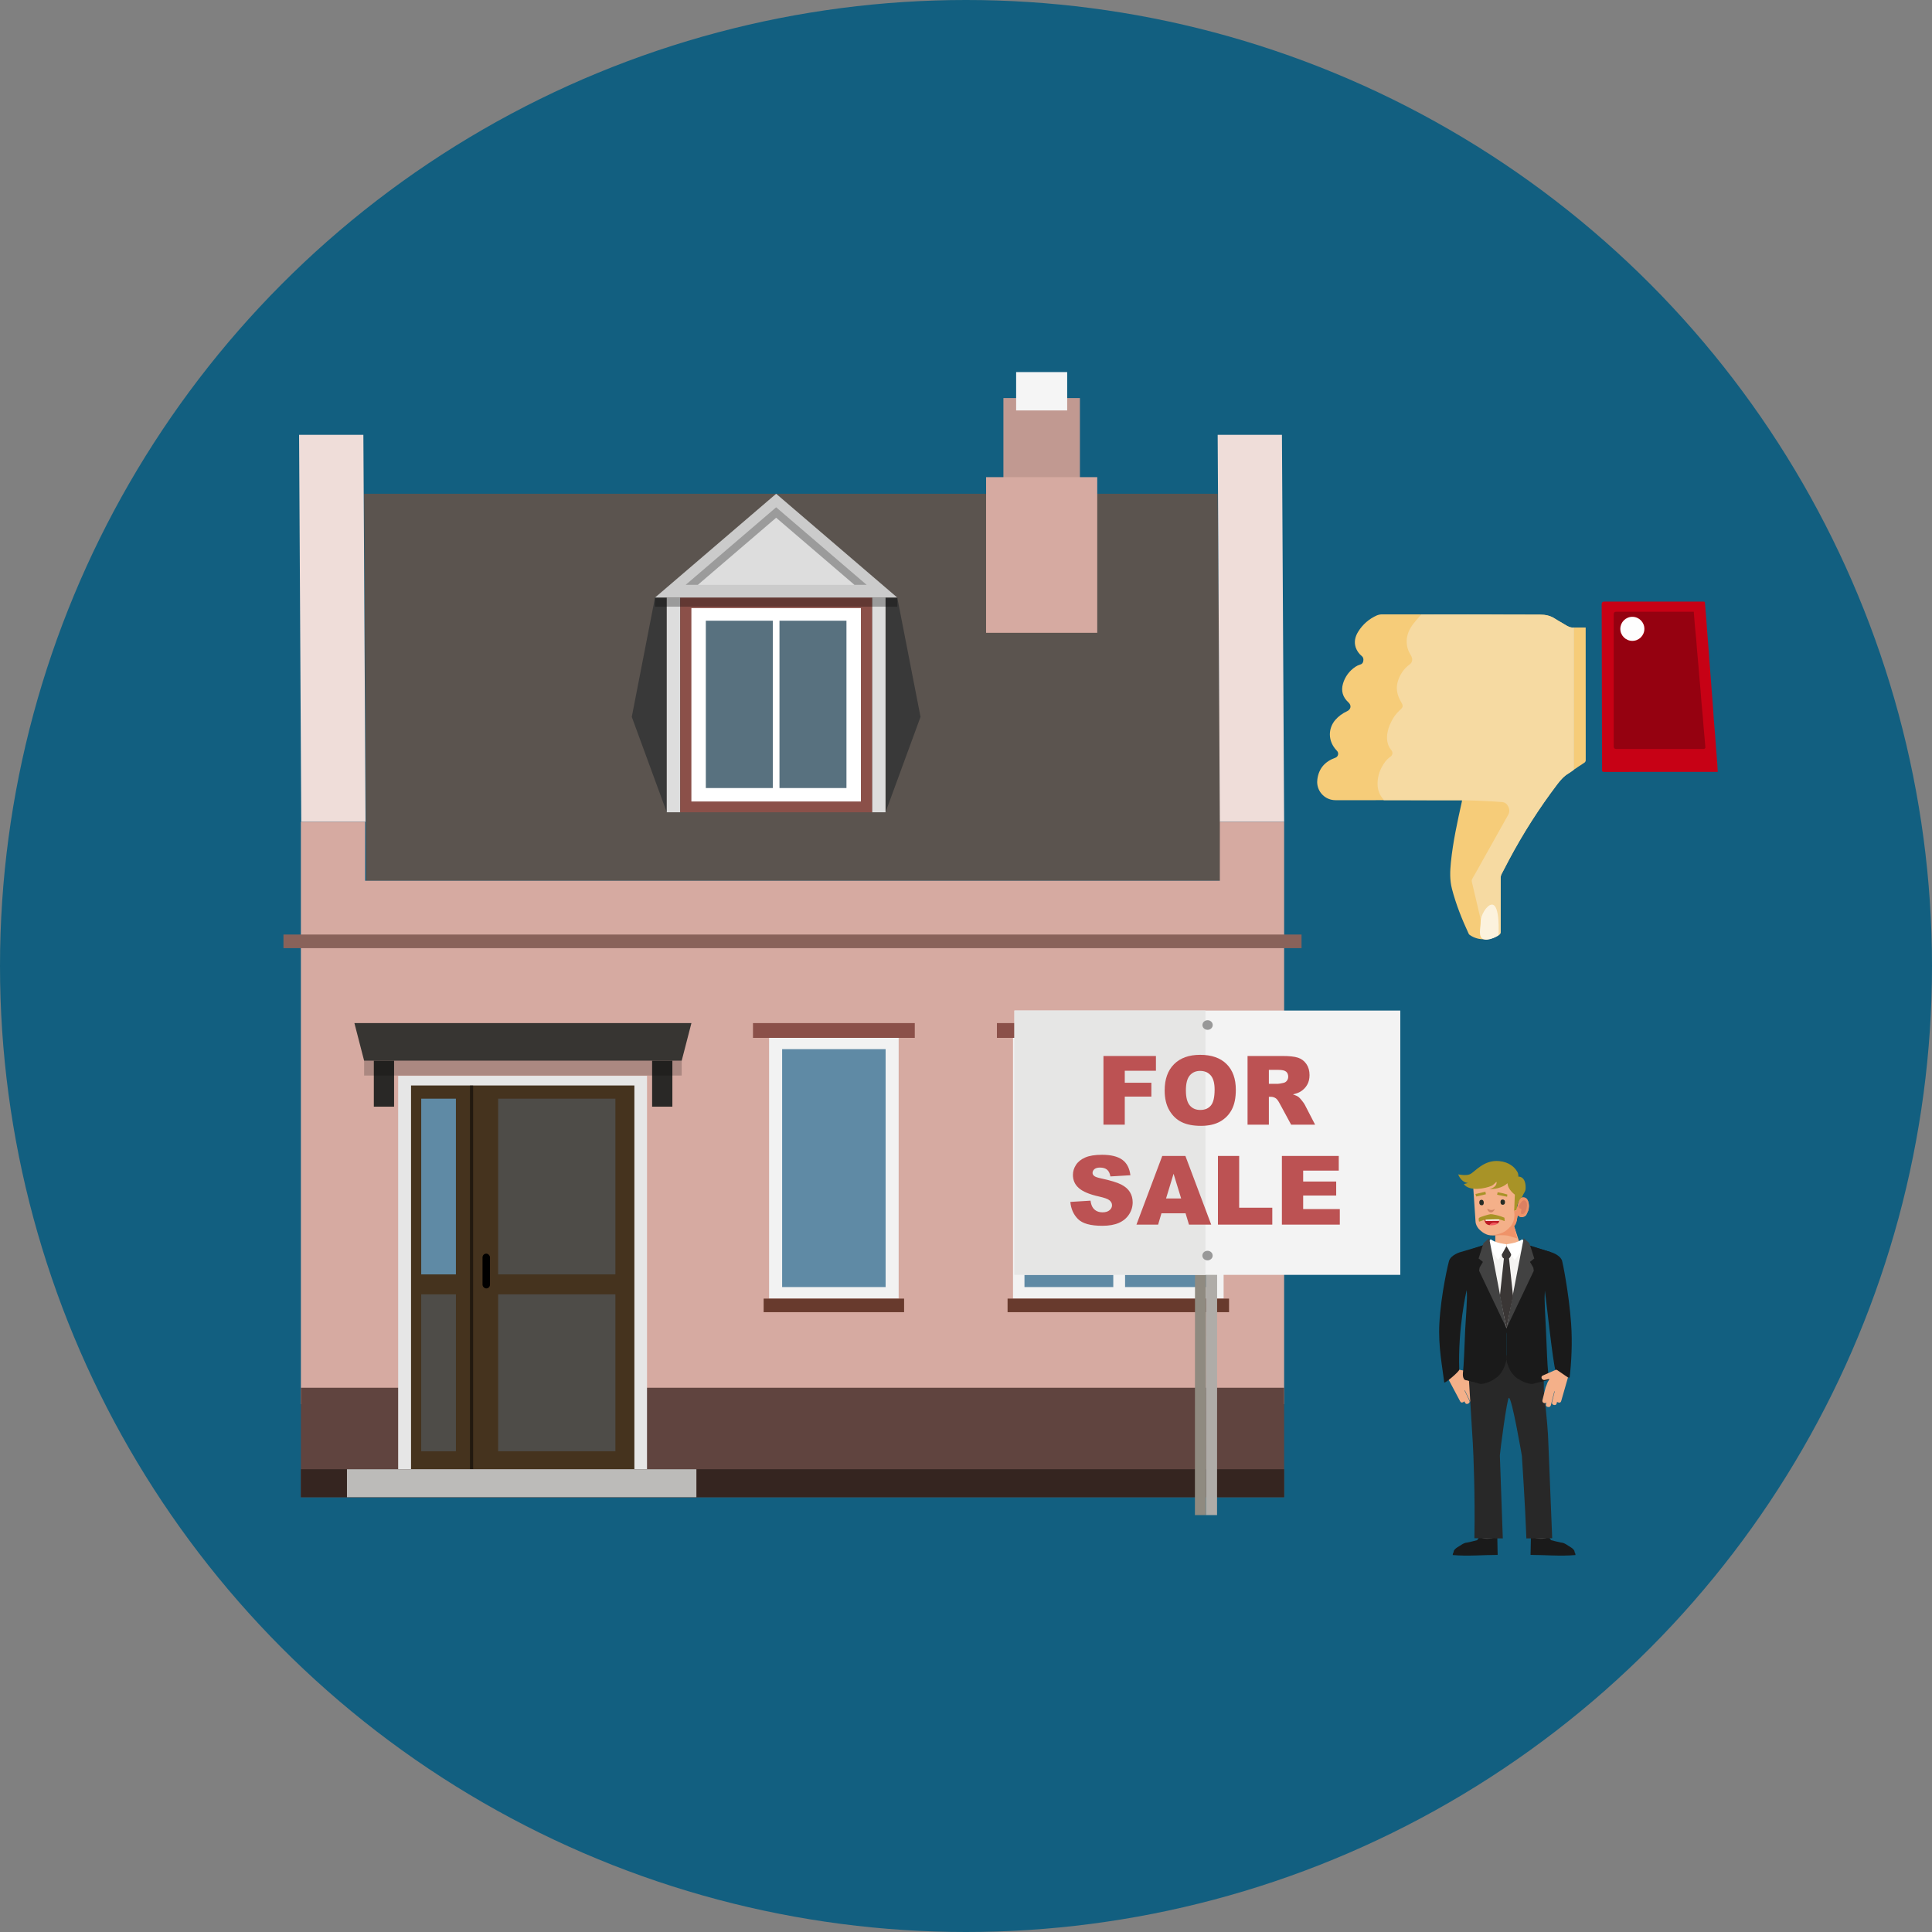 <?xml version="1.0" encoding="UTF-8"?><svg id="text" xmlns="http://www.w3.org/2000/svg" width="160" height="160" xmlns:xlink="http://www.w3.org/1999/xlink" viewBox="0 0 160 160"><rect x="0" y="0" width="160" height="160" fill="#808080" stroke="none"/><defs><style>.cls-1{fill:#efddd9;}.cls-1,.cls-2,.cls-3,.cls-4,.cls-5,.cls-6,.cls-7,.cls-8,.cls-9,.cls-10,.cls-11,.cls-12,.cls-13,.cls-14,.cls-15,.cls-16,.cls-17,.cls-18,.cls-19,.cls-20,.cls-21,.cls-22,.cls-23,.cls-24,.cls-25,.cls-26,.cls-27,.cls-28,.cls-29,.cls-30,.cls-31,.cls-32,.cls-33,.cls-34,.cls-35,.cls-36,.cls-37,.cls-38,.cls-39,.cls-40,.cls-41,.cls-42,.cls-43,.cls-44,.cls-45,.cls-46,.cls-47,.cls-48,.cls-49,.cls-50,.cls-51,.cls-52,.cls-53,.cls-54,.cls-55,.cls-56,.cls-57,.cls-58{stroke-width:0px;}.cls-1,.cls-11,.cls-18,.cls-19,.cls-28,.cls-29,.cls-32,.cls-35,.cls-39,.cls-41,.cls-46,.cls-49,.cls-56,.cls-58{fill-rule:evenodd;}.cls-2{fill:#fefefe;}.cls-59{opacity:.7;}.cls-3{fill:#fcf2dd;}.cls-4{fill:#683a2d;}.cls-5{fill:#f3f3f3;}.cls-6{fill:#bd1b25;}.cls-60{opacity:.5;}.cls-7{fill:#535353;}.cls-8{fill:#f4b089;}.cls-9{fill:#f5f4f2;}.cls-10{fill:#a89327;}.cls-11,.cls-27{fill:#ddd;}.cls-12{fill:#e6e6e6;}.cls-14,.cls-18{opacity:.3;}.cls-15{fill:#3a3635;}.cls-16{fill:#8b5049;}.cls-17{fill:#1a1a1a;}.cls-19{fill:#5b544f;}.cls-20{fill:#bc5253;}.cls-21{fill:#989898;}.cls-22{fill:#e6e6e5;}.cls-23{fill:#f6cc79;}.cls-24,.cls-61{fill:none;}.cls-25{fill:#8f8a80;}.cls-26{opacity:.2;}.cls-28{fill:#d6aaa1;}.cls-29{fill:#352520;}.cls-30{fill:#4e4c48;}.cls-61{stroke:#99d5ef;stroke-linecap:round;stroke-linejoin:round;stroke-width:.498px;}.cls-31{fill:#d08564;}.cls-32{fill:#60443f;}.cls-33{fill:#f6daa2;}.cls-34{fill:#afaca8;}.cls-35{fill:#cbcbcb;}.cls-36,.cls-41{fill:#fff;}.cls-37{fill:#c70115;}.cls-38{fill:#5f8aa5;}.cls-39{fill:#bcbbb9;}.cls-40{fill:#db8061;}.cls-42{fill:#45331e;}.cls-43{fill:#950110;}.cls-62{clip-path:url(#clippath);}.cls-44{fill:#f55761;}.cls-45{fill:url(#radial-gradient);}.cls-46{fill:#c19991;}.cls-47{fill:#292826;}.cls-48{fill:#424242;}.cls-49{fill:#393939;}.cls-50{fill:#89625a;}.cls-51{fill:#ef9369;}.cls-52{fill:#282828;}.cls-53{fill:#125f80;}.cls-54{fill:#272c26;}.cls-55{fill:#373532;}.cls-56{fill:#f5f5f5;}.cls-57{fill:#f2f2f2;}.cls-58{fill:#58717f;}</style><radialGradient id="radial-gradient" cx="-1864.074" cy="98.865" fx="-1864.074" fy="98.865" r=".001" gradientTransform="translate(-1517.826) rotate(-180) scale(.882 -1)" gradientUnits="userSpaceOnUse"><stop offset="0" stop-color="#8a5e3c"/><stop offset="1" stop-color="#754d29"/></radialGradient><clipPath id="clippath"><circle class="cls-24" cx="280" cy="80" r="80"/></clipPath></defs><circle class="cls-53" cx="80" cy="80" r="80"/><polygon class="cls-19" points="101.112 72.939 30.332 72.939 30.151 40.892 100.842 40.892 101.112 72.939 101.112 72.939"/><polygon class="cls-1" points="106.346 68.057 101.022 68.057 100.842 36.009 106.165 36.009 106.346 68.057 106.346 68.057"/><polygon class="cls-1" points="30.274 68.057 24.949 68.057 24.769 36.009 30.093 36.009 30.274 68.057 30.274 68.057"/><polygon class="cls-28" points="106.346 98.906 106.346 68.057 101.022 68.057 101.022 72.939 30.242 72.939 30.242 68.057 24.918 68.057 24.918 116.287 106.346 116.287 106.346 98.906"/><polygon class="cls-32" points="106.346 123.994 106.346 114.927 24.918 114.927 24.918 123.994 106.346 123.994 106.346 123.994"/><polygon class="cls-29" points="106.346 123.994 106.346 121.675 24.918 121.675 24.918 123.994 106.346 123.994 106.346 123.994"/><polygon class="cls-46" points="89.434 32.967 83.098 32.967 83.098 40.892 89.434 40.892 89.434 32.967 89.434 32.967"/><polygon class="cls-56" points="88.379 30.814 84.152 30.814 84.152 33.991 88.379 33.991 88.379 30.814 88.379 30.814"/><rect class="cls-12" x="32.973" y="89.094" width="20.609" height="32.58" transform="translate(86.556 210.768) rotate(-180)"/><g id="Symbol_9_0_Layer2_0_MEMBER_8_MEMBER_12_MEMBER_0_FILL"><path class="cls-42" d="m52.537,89.896h-18.497s0,31.778,0,31.778h18.497s0-31.778,0-31.778Z"/></g><g id="Symbol_9_0_Layer2_0_MEMBER_8_MEMBER_12_MEMBER_2_MEMBER_1_FILL"><path class="cls-30" d="m50.964,120.189v-12.997h-9.711s0,12.997,0,12.997h9.711Z"/></g><g id="Symbol_9_0_Layer2_0_MEMBER_8_MEMBER_12_MEMBER_2_MEMBER_1_FILL-2"><path class="cls-30" d="m50.964,105.54v-14.553h-9.711s0,14.553,0,14.553h9.711Z"/></g><g class="cls-60"><g id="Symbol_9_0_Layer2_0_MEMBER_8_MEMBER_12_MEMBER_2_MEMBER_1_FILL-3"><path class="cls-13" d="m39.183,121.674v-31.778s-.262,0-.262,0v31.778s.262,0,.262,0Z"/></g></g><polygon class="cls-39" points="28.734 123.994 28.734 121.675 57.673 121.675 57.673 123.994 28.734 123.994 28.734 123.994"/><rect class="cls-13" x="39.961" y="103.821" width=".617" height="2.88" rx=".309" ry=".309" transform="translate(80.539 210.522) rotate(-180)"/><g id="Symbol_9_0_Layer2_0_MEMBER_8_MEMBER_12_MEMBER_2_MEMBER_1_FILL-4"><path class="cls-30" d="m34.884,120.189v-12.997h2.872v12.997h-2.872Z"/></g><g id="Symbol_9_0_Layer2_0_MEMBER_8_MEMBER_12_MEMBER_2_MEMBER_1_FILL-5"><path class="cls-38" d="m34.884,105.54v-14.553h2.872v14.553h-2.872Z"/></g><polygon class="cls-55" points="29.35 84.728 57.261 84.728 56.456 87.84 30.154 87.84 29.35 84.728"/><rect class="cls-47" x="54.005" y="87.84" width="1.677" height="3.811" transform="translate(109.688 179.49) rotate(-180)"/><rect class="cls-47" x="30.959" y="87.84" width="1.677" height="3.811" transform="translate(63.595 179.49) rotate(-180)"/><rect class="cls-26" x="30.154" y="87.84" width="26.302" height="1.233" transform="translate(86.611 176.912) rotate(-180)"/><polygon class="cls-49" points="73.336 49.489 73.336 67.269 76.234 59.369 74.309 49.489 73.336 49.489"/><polygon class="cls-49" points="55.219 49.489 55.219 67.269 52.321 59.369 54.245 49.489 55.219 49.489"/><rect class="cls-27" x="72.222" y="49.489" width="1.114" height="17.78" transform="translate(145.558 116.758) rotate(-180)"/><rect class="cls-27" x="55.219" y="49.489" width="1.114" height="17.78" transform="translate(111.552 116.758) rotate(-180)"/><rect class="cls-16" x="56.333" y="49.466" width="15.889" height="17.803"/><polygon class="cls-41" points="57.258 50.359 71.297 50.359 71.297 66.376 57.258 66.376 57.258 50.359 57.258 50.359"/><path class="cls-58" d="m70.1,51.406v13.858h-5.547s0-13.858,0-13.858h5.547Zm-6.098,13.858h-5.549s0-13.858,0-13.858h5.549s0,13.858,0,13.858h0Z"/><polygon class="cls-35" points="64.278 40.892 74.309 49.489 54.245 49.489 64.278 40.892"/><polygon class="cls-11" points="56.783 48.434 64.278 42.011 71.772 48.434 56.783 48.434"/><polygon class="cls-18" points="64.278 42.877 57.794 48.434 56.783 48.434 64.278 42.011 71.772 48.434 70.761 48.434 64.278 42.877"/><rect class="cls-14" x="54.245" y="49.489" width="20.064" height=".754" transform="translate(128.555 99.732) rotate(-180)"/><rect class="cls-57" x="83.894" y="85.952" width="17.442" height="21.593" transform="translate(185.229 193.496) rotate(180)"/><rect class="cls-38" x="93.174" y="86.886" width="7.354" height="19.703"/><rect class="cls-38" x="84.843" y="86.886" width="7.354" height="19.703"/><rect class="cls-16" x="82.559" y="84.728" width="20.11" height="1.224" transform="translate(185.229 170.68) rotate(180)"/><rect class="cls-4" x="83.444" y="107.544" width="18.342" height="1.123" transform="translate(185.229 216.212) rotate(180)"/><rect class="cls-57" x="63.693" y="85.952" width="10.731" height="21.593" transform="translate(138.116 193.496) rotate(180)"/><rect class="cls-38" x="64.773" y="86.886" width="8.57" height="19.703"/><rect class="cls-16" x="62.358" y="84.728" width="13.399" height="1.224" transform="translate(138.116 170.68) rotate(180)"/><rect class="cls-4" x="63.243" y="107.544" width="11.631" height="1.123" transform="translate(138.116 216.212) rotate(180)"/><rect class="cls-50" x="23.475" y="77.394" width="84.313" height="1.128" transform="translate(131.263 155.916) rotate(180)"/><polygon class="cls-28" points="90.869 39.515 81.663 39.515 81.663 52.406 90.869 52.406 90.869 39.515 90.869 39.515"/><g id="Symbol_9ashasd_0_Layer2_0_MEMBER_16_MEMBER_82_FILL"><path class="cls-8" d="m122.112,116.301c-.12.057-.214.026-.281-.091l-.482-.99-.009-.032-.07-.066.411.856c.057.12.025.209-.096.266-.12.057-.209.025-.266-.096l-.047-.106c-.023.041-.055.067-.097.078-.118.067-.206.035-.266-.096l-.938-1.765.777-.815c.015-.027.027-.025.036.007l.063-.018,1.085.224c.141.017.202.091.181.222.001.045-.027.087-.084.126-.033.043-.079.062-.138.056l-.41-.004.222.244.183.289.054.07.482.99c.057.12.026.214-.091.281-.074.021-.138.016-.192-.015l.067.117c.057.12.025.209-.096.266Z"/></g><g id="Symbol_9ashasd_0_Layer2_0_MEMBER_16_MEMBER_40_FILL"><path class="cls-7" d="m126.798,126.455l.082,1.05,1.214-.016.098-1.017-1.395-.016Z"/></g><path class="cls-17" d="m126.759,128.547c.01-.445.014-.882.025-1.323.076.032.202.09.27.116.229.088.491.106.706.091.216-.015.317-.069.497-.147.066.083.135.173.192.265.274.066.559.148.831.2.054.01.081.005.126.016.198.049.375.188.543.29.168.103.33.193.425.358.04.068-.005.113.046.163.007.007.007-.002.008,0,.028.071.042.13.049.205-1.257.113-2.46-.009-3.723-.011.001-.05.003-.185.003-.216.001-.031.001-.007.001-.008Z"/><g id="Symbol_9ashasd_0_Layer2_0_MEMBER_16_MEMBER_40_FILL-2"><path class="cls-7" d="m123.986,126.455l-.082,1.05-1.214-.016-.098-1.017,1.395-.016Z"/></g><path class="cls-17" d="m124.024,128.547c-.01-.445-.014-.882-.025-1.323-.076.032-.202.09-.27.116-.229.088-.491.106-.706.091-.216-.015-.317-.069-.497-.147-.066.083-.135.173-.192.265-.274.066-.559.148-.831.2-.054.01-.081.005-.126.016-.198.049-.375.188-.543.29-.168.103-.33.193-.425.358-.04.068.005.113-.046.163-.007.007-.007-.002-.008,0-.028.071-.042.13-.049.205,1.257.113,2.46-.009,3.723-.011-.001-.05-.003-.185-.003-.216-.001-.031-.001-.007-.001-.008Z"/><g id="Symbol_9ashasd_0_Layer2_0_MEMBER_16_MEMBER_41_FILL"><path class="cls-52" d="m121.538,112.432l.433,7.068c.055.952.196,4.274.132,7.889l2.353.016-.244-6.873c.011-.295.594-4.759.747-4.769.252-.033,1.078,4.813,1.078,4.813.022.459.264,3.879.372,6.829l2.137-.016-.325-8.055c-.011-.536-.108-1.877-.36-4.076l-.047-3.16c-.798.241-2.529.098-3.47.164-.591.044-1.132-.011-1.624-.164l-1.181.333Z"/></g><path class="cls-17" d="m120.008,104.403c.172-.484.892-.695.892-.695l3.821-1.128,3.751,1.128s.721.211.892.695c.04.112.557,2.602.748,5.186.122,1.656.012,3.356-.121,4.478-.018.148-1.064-.528-1.169-.616-.17-.141-.856-6.522-.88-6.542-.105-.084.084,3.145.085,3.179.064,1.618.126,3.049.174,3.443.054.44.036.794-.408.794l-.392.094-2.716-4.15-2.716,4.15-.392-.094c-.443,0-.462-.354-.408-.794.048-.394.11-1.825.174-3.443.001-.034.231-3.323.126-3.239-.024.019-.741,3.155-.622,6.585.005.154-1.225,1.195-1.242,1.047-.146-1.24-.505-2.957-.404-4.859.133-2.505.769-5.114.806-5.219Z"/><path class="cls-8" d="m123.832,103.23l-.209-.19c1.184,1.193,2.05.145,2.257,0h0l-.457-1.398-1.591.665v.922Z"/><path class="cls-45" d="m126.572,98.865s0,0,0,0c.001.003 0.0.001,0,0Z"/><g id="Symbol_1_Newczashhaww_0_Layer2_2_MEMBER_0_MEMBER_0_MEMBER_0_MEMBER_0_FILL"><path class="cls-8" d="m122.622,97.597c.509.11.935-.071,1.128-.071.358.028.84.604,1.61.494l.207.897v.372c.165.151-.021.638.061.817l.165-.661v-.021c.055-.11.151-.186.289-.227.11-.014.22.021.33.103.11.11.172.227.186.351l.021.227c0,.138-.021.268-.062.392l-.124.268v.021l-.021.021v.021c-.083.11-.186.172-.31.186s-.262-.034-.413-.144l-.083.434c-.055.179-.131.33-.227.454l.289,1.032v.041c0,.138-.089.317-.268.537-.206.262-.372.399-.495.413-.151.041-.323.034-.516-.021-.193-.041-.31-.227-.31-.227l-.206-1.012c-.344.041-.613.014-.805-.083-.179-.069-.379-.213-.599-.434-.151-.179-.241-.365-.268-.557l-.227-3.386.648-.237Zm3.11,2.673l-.062-.021.021.062.041-.041Z"/></g><g id="Symbol_1_Newczashhaww_0_Layer2_2_MEMBER_2_MEMBER_0_MEMBER_0_MEMBER_0_FILL"><path class="cls-51" d="m124.472,102.066c-.069.041-.241.096-.516.165-.083.028-.241.041-.475.041l.413.041c.537-.041.915-.021,1.135.062l.619.186-.248-1.012c.083-.083.144-.2.186-.351l.103-.557.124.103c.083.055.179.069.289.041.289-.151.454-.392.495-.723.028-.234.014-.42-.041-.557-.041-.179-.131-.289-.268-.33-.096-.041-.206-.034-.33.021l-.124.083-.268,1.012-.124-.062-.062-.124.041.495c0,.358-.096.667-.289.929-.248.275-.468.454-.661.537Z"/></g><g id="Symbol_1_Newczashhaww_0_Layer2_2_MEMBER_3_MEMBER_0_MEMBER_0_MEMBER_0_FILL"><path class="cls-40" d="m126.433,99.568c-.069-.124-.151-.179-.248-.165l-.103.041-.021.021c-.124.138-.213.275-.268.413-.028.041-.028.076,0,.103,0,.041.021.069.062.083l.021.021c.069,0,.11.028.124.083l-.041.248v.041c.014.083.062.11.144.083l.083-.021c.083-.069.158-.2.227-.392.041-.179.055-.317.041-.413l-.021-.144Z"/></g><g id="Symbol_1_Newczashhaww_0_Layer2_2_MEMBER_5_MEMBER_0_MEMBER_0_MEMBER_0_FILL"><path class="cls-54" d="m124.637,99.547c0-.138-.069-.206-.206-.206-.11,0-.165.069-.165.206,0,.151.062.227.186.227s.186-.076.186-.227Z"/></g><g id="Symbol_1_Newczashhaww_0_Layer2_2_MEMBER_6_MEMBER_0_MEMBER_0_MEMBER_0_FILL"><path class="cls-54" d="m122.882,99.588c-.014-.151-.076-.227-.186-.227-.124,0-.186.076-.186.227,0,.151.069.227.206.227.11,0,.165-.076.165-.227Z"/></g><g id="Symbol_1_Newczashhaww_0_Layer2_2_MEMBER_7_MEMBER_0_MEMBER_0_MEMBER_0_FILL"><path class="cls-10" d="m124.831,98.924c-.261-.083-.53-.144-.805-.186l-.041.206.826.165.021-.186Z"/></g><g id="Symbol_1_Newczashhaww_0_Layer2_2_MEMBER_8_MEMBER_0_MEMBER_0_MEMBER_0_FILL"><path class="cls-10" d="m123.014,98.697l-.826.186.062.206.805-.186-.041-.206Z"/></g><g id="Symbol_1_Newcz_0_Layer2_2_MEMBER_4_MEMBER_0_MEMBER_0_MEMBER_0_FILL"><path class="cls-31" d="m123.216,100.248c.076.101.151.151.227.151.151.013.271-.082.36-.284-.076.063-.231.113-.382.088l-.186-.069-.076-.038.057.151Z"/></g><g id="Symbol_1_Newczashhaww_0_Layer2_3_MEMBER_20_MEMBER_0_FILL"><path class="cls-44" d="m123.575,101.472c-.078.004-.149.002-.212-.007.117-.195.346-.244.686-.148-.098.092-.256.144-.474.155Z"/><path class="cls-6" d="m124.163,101.091c-.014.092-.052.167-.115.225-.34-.096-.569-.047-.686.148-.294-.042-.434-.22-.42-.536l.086-.001.002.175,1.133-.011Z"/><path class="cls-36" d="m123.031,101.102l-.002-.175,1.13-.011c.009.064.011.122.005.175l-1.133.011Z"/></g><path class="cls-10" d="m124.325,100.744c-.204-.077-.74-.206-.887-.192s-.859.226-.944.307,0,.315,0,.315l.456-.162s1.106-.051,1.239-.021.2.055.2.055c0,0,.224.092.224.071s-.023-.271-.023-.271l-.264-.102Z"/><path class="cls-10" d="m125.742,97.441s.033-.243-.113-.44c-.208-.351-.669-.769-1.476-.845-1.28-.121-1.992.889-2.416,1.087-.328.153-.978.012-.978.012.301.732.823.711.823.711l-.352.098c.477.647,1.804.345,2.25.16.215-.074.402-.341.445-.34.043.002.013.076.007.118-.051.369-.593.471-.593.471,1.057.025,1.51-.496,1.51-.496,0,.529.604.957.604.957l-.055,1.315.176-.025.109-.489s.181-.545.358-.57c.179-.472.306-.438.306-.809,0-.982-.605-.914-.605-.914Z"/><path class="cls-17" d="m128.265,114.277s-.576-3.788-.568-4.079c.083-3.249.731-6.503.731-6.503l-2.079-.654-1.593,6.964v2.605s.156,1.04.916,1.548,1.26.448,1.26.448l1.334-.329Z"/><polygon class="cls-9" points="124.757 103.133 124.757 110.004 126.71 103.318 125.969 102.883 124.757 103.133"/><path class="cls-36" d="m125.444,104.351s.957-1.315.938-1.331-.315-.387-.315-.387c0,0-.253.169-.549.258s-.761.153-.761.153c0,0,.15.46.286.694s.401.613.401.613Z"/><path class="cls-48" d="m124.757,110.004l2.262-4.758s-.018-.218-.037-.266-.278-.476-.278-.476l.358-.282-.407-1.274-.469-.403-1.428,7.46Z"/><path class="cls-17" d="m121.248,114.235s.568-3.747.568-4.037-.692-6.483-.692-6.483l2.032-.709,1.6,6.998v2.605s-.156,1.04-.916,1.548-1.26.448-1.26.448l-1.334-.37Z"/><polygon class="cls-9" points="124.757 103.133 124.757 110.004 122.804 103.318 123.544 102.883 124.757 103.133"/><path class="cls-36" d="m124.069,104.351s-.957-1.315-.938-1.331.315-.387.315-.387c0,0,.253.169.549.258s.761.153.761.153c0,0-.15.46-.286.694s-.401.613-.401.613Z"/><path class="cls-15" d="m124.545,104.218s-.099-.022-.154-.185c-.024-.07-.018-.141-.018-.141l.385-.685s.337.508.385.685c.006.023.001.043-.018.093-.062.16-.154.234-.154.234l.333,3.109-.545,2.678-.545-2.678.333-3.109Z"/><path class="cls-48" d="m124.757,110.004l-2.262-4.758s.018-.218.037-.266.278-.476.278-.476l-.358-.282.407-1.274.469-.403,1.428,7.46Z"/><g id="Symbol_9ashasd_0_Layer2_0_MEMBER_16_MEMBER_82_FILL-2"><path class="cls-8" d="m128.182,116.518c.13.03.215-.019.256-.148l.266-1.068.002-.033.054-.079-.224.923c-.03.13.019.21.149.24.13.03.21-.019.24-.149l.024-.114c.031.035.068.054.112.057.129.041.209-.009.24-.149l.551-1.922-.929-.635c-.02-.023-.032-.018-.034.014l-.066-.004-1.015.445c-.135.046-.178.131-.132.255.008.044.044.08.108.106.042.036.09.044.146.026l.4-.089-.166.285-.119.321-.038.08-.266,1.068c-.03.13.019.215.148.256.076.005.138-.013.184-.054l-.041.129c-.03.13.019.21.149.24Z"/></g><path class="cls-23" d="m110.605,66.268c.703.001,1.406.004,2.109.003.627-0,1.255-.004,1.882-.005,0,0,0,0,0,0l6.483.005c.247.007.494.013.741.02-.247-.007-.494-.013-.741-.02-.006.045-.009.09-.018.134-.369,1.66-.734,3.32-.905,5.016-.074.736-.1,1.465.09,2.196.334,1.283.822,2.506,1.38,3.703.018.041.046.076.082.103.368.259.814.386,1.264.36h0c.414.002.819-.121,1.162-.354.097-.054.152-.159.143-.269-.004-1.496-.004-2.991,0-4.487.001-.094.024-.186.066-.271.202-.398.409-.794.621-1.187,1.166-2.195,2.506-4.293,4.008-6.272.265-.345.543-.666.924-.89.16-.094.305-.212.456-.319 0-3.923 0-7.846.001-11.769-.276.035-.502-.077-.726-.221-.278-.179-.578-.326-.854-.508-.379-.251-.786-.335-1.238-.334-1.978.004-3.956-.015-5.935-.02-1.3-.003-2.601.004-3.901.006h0c-.05-.003-.1-.01-.149-.01-1.029-.002-2.059-.006-3.088 0-.155,0-.308.032-.45.093-.633.282-1.167.748-1.531,1.338-.251.403-.36.839-.207,1.309.098.282.273.53.505.717.137.117.151.266.12.425-.019.138-.123.249-.259.277-.14.04-.272.103-.392.185-.5.33-.866.828-1.03,1.404-.173.603-.01,1.121.452,1.542.27.246.219.577-.116.735-.372.168-.703.414-.972.721-.586.685-.651,1.741.132,2.548.04.039.07.087.088.14.061.183-.038.382-.221.443-.841.303-1.364.874-1.483,1.78-.011.075-.016.151-.016.228.005.836.687,1.51,1.523,1.505Z"/><path class="cls-23" d="m131.193,63.176c.088-.048.139-.143.13-.242-.002-3.6-.003-7.201-.004-10.801v-.167h-.965c-0,3.923-0,7.846-.001,11.769.279-.187.556-.378.839-.558Z"/><path class="cls-33" d="m121.08,66.27l-6.483-.005c-.011-.027-.025-.053-.042-.077-.308-.348-.476-.799-.47-1.264-.005-.452.098-.899.302-1.302.182-.37.413-.71.759-.953.2-.14.226-.363.07-.555-.31-.38-.389-.821-.334-1.298.047-.347.153-.684.313-.996.175-.384.425-.728.736-1.013.283-.249.294-.348.102-.671-.301-.507-.444-1.048-.29-1.637.157-.601.517-1.129,1.02-1.493.114-.083.184-.214.188-.355.015-.193-.087-.336-.171-.486-.266-.447-.351-.98-.236-1.488.114-.509.403-.92.737-1.305.14-.162.281-.323.422-.484,1.3-.002,2.601-.009,3.901-.006,1.978.005,3.956.024,5.935.02.452-.001.859.083,1.238.334.276.182.575.329.854.508.225.145.451.257.726.221-0,3.923-0,7.846-.001,11.769-.152.107-.297.225-.456.319-.381.223-.659.544-.924.89-1.502,1.98-2.843,4.077-4.008,6.272-.212.393-.419.789-.621,1.187-.042.084-.065.176-.066.271-.004,1.496-.004,2.991,0,4.487.009.11-.047.215-.143.269-.343.232-.748.356-1.162.354-.007-.054-.009-.11-.021-.163-.125-.56-.248-1.12-.378-1.678-.223-.957-.451-1.912-.674-2.868-.035-.098-.025-.206.025-.296.301-.513.586-1.036.877-1.556.333-.594.665-1.187.998-1.78.367-.654.734-1.309,1.1-1.964.145-.259.105-.517-.037-.756-.091-.167-.258-.278-.447-.297-.288-.025-.577-.045-.866-.06-.429-.023-.858-.043-1.287-.06-.395-.015-.79-.023-1.185-.033Z"/><path class="cls-37" d="m142.256,63.923h-.186c-3.068,0-6.136.001-9.205.003-.146 0-.206-.026-.195-.187.015-.225.004-.452.004-.678-.01-4.342-.019-8.685-.029-13.027q-.001-.214.207-.214c2.717,0,5.433,0,8.15,0,.2,0,.19.001.204.205.032.478.076.955.114,1.433.023.294.042.588.065.882.038.493.079.985.117,1.478.023.304.041.608.064.912.037.488.078.975.116,1.463.022.289.042.578.064.867.039.508.081,1.015.118,1.523.024.324.039.648.064.972.036.458.079.915.115,1.373.025.309.041.618.065.927.037.483.079.965.115,1.448.015.198.022.397.033.62Z"/><path class="cls-43" d="m140.27,50.664c.031.394.058.762.091,1.129.036.402.08.803.116,1.205.025.283.041.567.065.851.036.427.078.853.115,1.28.024.268.042.537.065.805.038.447.079.893.117,1.341.023.278.041.557.065.836.036.422.078.843.115,1.265.024.278.042.557.066.835.037.437.078.874.116,1.31.012.134.029.268.029.403,0,.033-.054.073-.091.097-.021.014-.059.003-.089.003-2.405,0-4.81,0-7.215,0q-.193,0-.193-.198c0-3.655,0-7.311,0-10.966q0-.196.194-.196c2.084,0,4.168,0,6.252,0h.184Zm-5.078.419c-.55-0-.995.445-.996.995-0.0.55.445.995.995.996s.995-.445.996-.995v-.001c-.001-.549-.446-.994-.995-.994Z"/><path class="cls-2" d="m135.192,51.083c.549.004.992.453.987,1.003-.004.549-.453.992-1.003.987-.549-.004-.992-.453-.987-1.003,0-.001,0-.001,0-.001.005-.549.454-.99,1.003-.986Z"/><path class="cls-3" d="m123.524,74.917c-.416.046-.902.895-.902,1.394,0,.574-.246,1.312.246,1.476s1.23-.328,1.23-.328c0,0,.164-2.624-.574-2.542Z"/><g class="cls-62"><g class="cls-59"><line class="cls-61" x1="156.781" y1="27.143" x2="148.851" y2="33.461"/><line class="cls-61" x1="165.534" y1="32.028" x2="157.604" y2="38.345"/><line class="cls-61" x1="153.586" y1="45.38" x2="145.656" y2="51.697"/><line class="cls-61" x1="165.376" y1="43.908" x2="157.446" y2="50.225"/><line class="cls-61" x1="151.756" y1="57.359" x2="143.827" y2="63.676"/><line class="cls-61" x1="168.01" y1="67.308" x2="160.081" y2="73.625"/><line class="cls-61" x1="160.62" y1="62.349" x2="152.691" y2="68.666"/><line class="cls-61" x1="146.324" y1="38.739" x2="138.394" y2="45.057"/></g></g><polygon class="cls-25" points="98.968 94.156 98.968 95.438 98.958 125.475 99.873 125.476 99.883 94.156 98.968 94.156"/><polygon class="cls-34" points="99.885 94.156 99.884 95.438 99.875 125.476 100.791 125.476 100.801 94.156 99.885 94.156"/><rect class="cls-5" x="84.015" y="83.69" width="31.951" height="21.888"/><rect class="cls-22" x="84.002" y="83.687" width="15.831" height="21.888"/><path class="cls-21" d="m100.007,84.49c.235,0,.427.177.427.399,0,.218-.192.397-.427.397s-.427-.179-.427-.397c0-.221.192-.398.427-.398"/><path class="cls-21" d="m100.001,103.584c.235,0,.427.177.427.399,0,.218-.192.395-.427.395-.235,0-.427-.177-.427-.396,0-.221.192-.398.427-.398"/><path class="cls-20" d="m91.383,87.453h4.346v1.222h-2.58v.993h2.203v1.148h-2.203v2.324h-1.766v-5.688Z"/><path class="cls-20" d="m96.453,90.301c0-.929.259-1.651.776-2.169s1.237-.776,2.161-.776c.946,0,1.676.255,2.188.763.512.508.768,1.22.768,2.136,0,.665-.111,1.21-.335,1.636-.224.425-.547.756-.97.993-.424.236-.95.354-1.581.354-.642,0-1.173-.102-1.593-.307-.421-.204-.762-.527-1.022-.97-.262-.442-.393-.995-.393-1.66Zm1.758.008c0,.574.107.986.32,1.237.214.251.504.376.871.376.378,0,.67-.122.877-.368s.31-.686.31-1.323c0-.535-.108-.927-.324-1.174-.216-.246-.509-.37-.879-.37-.354,0-.639.126-.854.376-.215.251-.322.666-.322,1.246Z"/><path class="cls-20" d="m103.317,93.141v-5.688h2.929c.544,0,.959.046,1.246.14.287.093.519.266.694.518s.264.56.264.922c0,.315-.067.588-.202.816-.134.229-.319.414-.555.557-.15.091-.356.166-.617.225.209.07.361.141.457.21.065.047.158.146.281.299.123.153.205.271.246.353l.852,1.648h-1.986l-.94-1.738c-.119-.225-.225-.371-.318-.439-.126-.088-.27-.132-.431-.132h-.155v2.309h-1.765Zm1.765-3.383h.741c.08,0,.235-.026.466-.078.116-.023.212-.083.285-.179.074-.096.11-.205.11-.329,0-.184-.058-.325-.174-.423-.117-.099-.335-.147-.656-.147h-.772v1.156Z"/><path class="cls-20" d="m88.64,99.537l1.672-.104c.036.272.11.478.222.621.181.23.44.345.775.345.251,0,.444-.059.58-.177.137-.117.204-.254.204-.409,0-.147-.065-.279-.194-.396-.129-.116-.429-.227-.899-.33-.771-.173-1.321-.403-1.649-.69-.331-.287-.496-.653-.496-1.098,0-.293.084-.568.254-.829.169-.26.424-.464.765-.612.34-.149.806-.224,1.398-.224.727,0,1.28.136,1.662.405.382.271.608.701.681,1.29l-1.656.098c-.044-.256-.137-.442-.277-.559s-.336-.175-.584-.175c-.204,0-.358.043-.462.13s-.155.192-.155.316c0,.091.043.172.128.244.083.075.279.144.59.21.769.165,1.318.333,1.651.502.332.17.574.38.726.631s.227.531.227.842c0,.364-.101.701-.303,1.009-.201.308-.483.541-.846.7s-.818.238-1.369.238c-.968,0-1.638-.185-2.01-.559-.373-.372-.584-.846-.633-1.42Z"/><path class="cls-20" d="m98.182,100.481h-1.996l-.276.939h-1.795l2.138-5.688h1.917l2.138,5.688h-1.841l-.284-.939Zm-.365-1.23l-.627-2.045-.622,2.045h1.249Z"/><path class="cls-20" d="m100.865,95.731h1.758v4.287h2.743v1.4h-4.501v-5.688Z"/><path class="cls-20" d="m106.161,95.731h4.71v1.214h-2.948v.904h2.735v1.16h-2.735v1.121h3.034v1.288h-4.796v-5.688Z"/></svg>